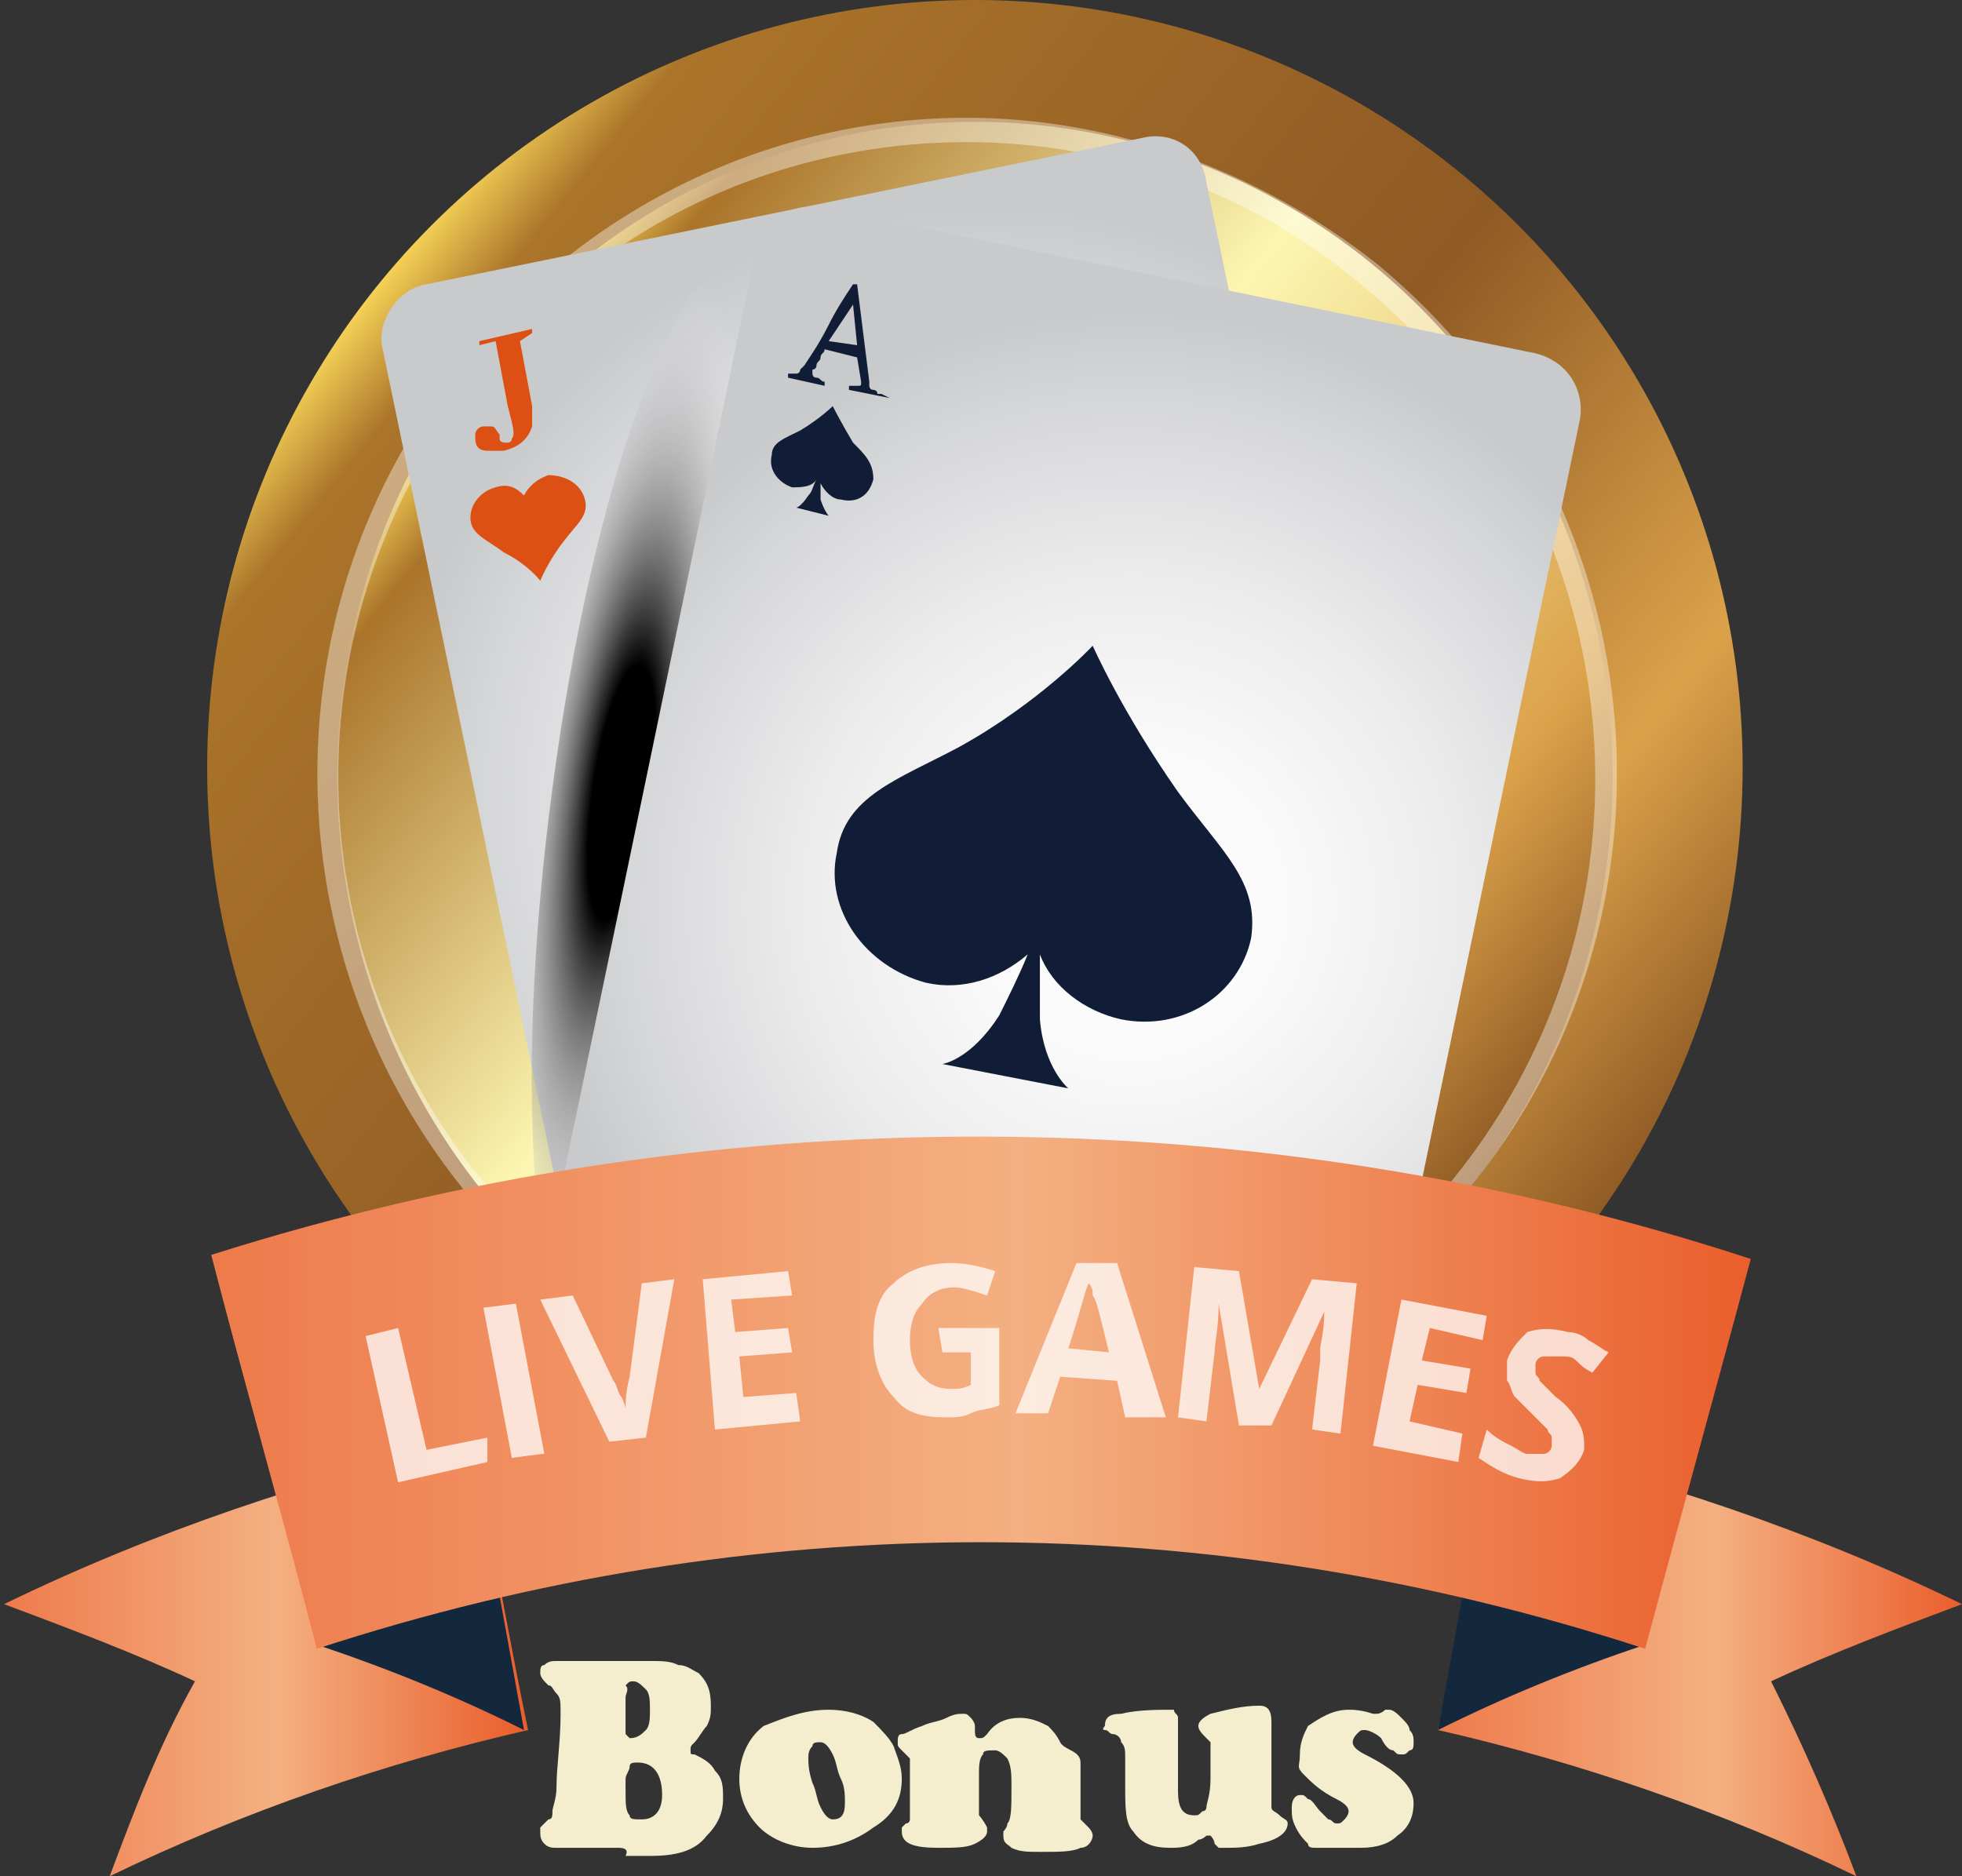 <?xml version="1.0" encoding="utf-8"?>
<!-- Generator: Adobe Illustrator 27.8.1, SVG Export Plug-In . SVG Version: 6.00 Build 0)  -->
<svg version="1.1" id="Layer_1" xmlns="http://www.w3.org/2000/svg" xmlns:xlink="http://www.w3.org/1999/xlink" x="0px" y="0px"
	 viewBox="0 0 48.3 46.2" style="enable-background:new 0 0 48.3 46.2;" xml:space="preserve">
<rect x="0" y="0" width="48.3" height="46.2" fill="#333333" stroke="none"/>
<style type="text/css">
	.st0{fill:url(#SVGID_1_);}
	.st1{fill:url(#SVGID_00000168836671850235978340000002291495438618038439_);}
	.st2{opacity:0.4;}
	.st3{fill:#FFFFFF;}
	.st4{fill:url(#SVGID_00000016043010118686150870000013776443321879821236_);}
	.st5{fill:#FF1D25;}
	.st6{fill:#DC5014;}
	.st7{fill-rule:evenodd;clip-rule:evenodd;fill:url(#SVGID_00000010299033427329681090000007812024498763793587_);}
	.st8{fill:url(#SVGID_00000026137740610354272870000004435637675713605816_);}
	.st9{fill:#111C36;}
	.st10{fill:url(#SVGID_00000070840462109790800860000015264696504085044139_);}
	.st11{fill:#13283D;}
	.st12{fill:url(#SVGID_00000165918505332937238160000007437117947140184739_);}
	.st13{fill:url(#SVGID_00000000905417658318185330000013638440071665890204_);}
	.st14{opacity:0.75;}
	.st15{fill:#F4EDCE;}
</style>
<g>
	<g id="Layer_2_00000039850339218096390460000000726336751687263373_">
		<g id="_ÎÓÈ_1">
			
				<linearGradient id="SVGID_1_" gradientUnits="userSpaceOnUse" x1="9.329" y1="40.984" x2="38.764" y2="17.13" gradientTransform="matrix(1 0 0 -1 0 48)">
				<stop  offset="0" style="stop-color:#F4D056"/>
				<stop  offset="6.000000e-02" style="stop-color:#AA742A"/>
				<stop  offset="0.53" style="stop-color:#8F5A24"/>
				<stop  offset="0.82" style="stop-color:#DBA24A"/>
				<stop  offset="1" style="stop-color:#8F5A24"/>
			</linearGradient>
			<circle class="st0" cx="24" cy="18.9" r="18.9"/>
			
				<linearGradient id="SVGID_00000154423235058069397950000014907488306628460716_" gradientUnits="userSpaceOnUse" x1="11.715" y1="38.925" x2="36.378" y2="18.938" gradientTransform="matrix(1 0 0 -1 0 48)">
				<stop  offset="0" style="stop-color:#F4D056"/>
				<stop  offset="6.000000e-02" style="stop-color:#AA742A"/>
				<stop  offset="0.42" style="stop-color:#FCF6B2"/>
				<stop  offset="0.82" style="stop-color:#DBA24A"/>
				<stop  offset="1" style="stop-color:#8F5A24"/>
			</linearGradient>
			
				<ellipse style="fill:url(#SVGID_00000154423235058069397950000014907488306628460716_);" cx="24" cy="19.1" rx="15.7" ry="16.1"/>
			<g class="st2">
				<path class="st3" d="M23.8,35.2c-3.6,0-7.2-1.3-10.1-3.6C6.9,26,5.8,15.8,11.4,8.9c3-3.8,7.6-6,12.4-6c3.6,0,7.2,1.3,10.1,3.6
					c6.8,5.6,7.9,15.7,2.4,22.6C33.2,33,28.6,35.2,23.8,35.2L23.8,35.2z M23.8,3.5c-4.7,0-9.1,2.1-12,5.8c-5.4,6.7-4.4,16.5,2.3,22
					c2.8,2.2,6.2,3.5,9.7,3.5c4.7,0,9.1-2.1,12-5.8c5.4-6.7,4.4-16.5-2.3-22C30.8,4.7,27.3,3.5,23.8,3.5L23.8,3.5z"/>
			</g>
			<g>
				
					<radialGradient id="SVGID_00000005971917905301511540000000186470344756470445_" cx="13.983" cy="-302.086" r="16.751" gradientTransform="matrix(0.979 -0.202 -0.202 -0.979 -50.422 -273.269)" gradientUnits="userSpaceOnUse">
					<stop  offset="0" style="stop-color:#FFFFFF"/>
					<stop  offset="0.223" style="stop-color:#FAFAFA"/>
					<stop  offset="0.477" style="stop-color:#ECECED"/>
					<stop  offset="0.744" style="stop-color:#D5D6D8"/>
					<stop  offset="0.867" style="stop-color:#C9CACC"/>
				</radialGradient>
				<path style="fill:url(#SVGID_00000005971917905301511540000000186470344756470445_);" d="M35.1,30.4c0.2,0.8-0.3,1.5-1.1,1.6
					l-17.6,3.6c-0.8,0.2-1.5-0.3-1.6-1.1l-5.4-26C9.3,7.9,9.8,7.1,10.5,7l17.6-3.6c0.8-0.2,1.5,0.3,1.6,1.1L35.1,30.4L35.1,30.4z"/>
				<path class="st5" d="M19.7,21.8c2.2,1.3,3.6,2.6,3.6,2.6s0.7-1.9,2.2-3.8c1.1-1.4,2.2-2.4,1.9-3.9c-0.3-1.5-1.9-2.5-3.5-2.2
					c-1.1,0.2-1.9,1-2.2,2c-0.7-0.8-1.8-1.2-2.9-1c-1.6,0.3-2.6,1.8-2.3,3.4C16.8,20.5,18.1,20.8,19.7,21.8L19.7,21.8z"/>
				<path class="st6" d="M12.8,8.4l0.3,1.6c0,0.2,0,0.4,0,0.5c-0.1,0.3-0.3,0.5-0.7,0.6c-0.2,0-0.3,0-0.4,0c-0.2,0-0.3-0.1-0.3-0.3
					c0,0,0-0.1,0-0.1c0-0.1,0.1-0.2,0.2-0.2c0.1,0,0.1,0,0.2,0c0.1,0,0.1,0.1,0.2,0.2c0,0,0,0.1,0,0.1c0,0.1,0.1,0.1,0.2,0.1
					c0,0,0.1,0,0.1-0.1c0.1-0.1,0-0.4-0.1-0.8l-0.3-1.6l-0.4,0.1l0-0.1l1.3-0.3l0,0.1L12.8,8.4L12.8,8.4z"/>
				<path class="st6" d="M12.4,13.6c0.6,0.3,0.9,0.7,0.9,0.7s0.2-0.5,0.6-1c0.3-0.4,0.6-0.6,0.5-1c-0.1-0.4-0.5-0.6-0.9-0.6
					c-0.3,0.1-0.5,0.3-0.6,0.5c-0.2-0.2-0.4-0.3-0.7-0.2c-0.4,0.1-0.7,0.5-0.6,0.9C11.7,13.2,12,13.3,12.4,13.6L12.4,13.6z"/>
				<path class="st5" d="M30.4,28.4l1-0.2l0,0.1c-0.1,0-0.2,0.1-0.2,0.1c-0.1,0-0.1,0.1-0.1,0.1c0,0,0,0,0,0c0,0,0,0,0,0l0.3,0.5
					l0.8-0.2c0-0.1,0-0.2,0-0.2c0-0.1,0-0.1,0-0.2c0-0.1,0-0.1,0-0.1c0,0,0-0.1,0-0.1c0,0-0.1-0.1-0.1-0.1c-0.1,0-0.2,0-0.2,0l0-0.1
					l0.9-0.2l0,0.1c0,0-0.1,0-0.1,0c0,0-0.1,0-0.1,0.1c0,0-0.1,0.1-0.1,0.1c0,0,0,0.1,0,0.2c-0.1,0.4-0.1,0.7-0.2,1.2
					c-0.1,0.4-0.1,0.8-0.2,1.2l-0.1,0l-1.3-2.1c0,0-0.1-0.1-0.1-0.1c0,0-0.1,0-0.1-0.1c0,0-0.1,0-0.1,0c0,0-0.1,0-0.1,0L30.4,28.4
					L30.4,28.4z M31.6,29.3l0.6,0.9l0.1-1.1C32.3,29.2,31.6,29.3,31.6,29.3z"/>
				<path class="st5" d="M32,25.6c-0.6-0.3-0.9-0.7-0.9-0.7s-0.2,0.5-0.6,1c-0.3,0.4-0.6,0.6-0.5,1c0.1,0.4,0.5,0.6,0.9,0.6
					c0.3-0.1,0.5-0.3,0.6-0.5c0.2,0.2,0.4,0.3,0.7,0.2c0.4-0.1,0.7-0.5,0.6-0.9C32.7,25.9,32.4,25.9,32,25.6L32,25.6z"/>
				
					<radialGradient id="SVGID_00000056401396260830109480000016291333705463069115_" cx="-1003.285" cy="-3580.069" r="18.281" gradientTransform="matrix(9.757856e-02 -0.69 -0.156 -2.209933e-02 -445.29 -751.867)" gradientUnits="userSpaceOnUse">
					<stop  offset="0.248" style="stop-color:#000000"/>
					<stop  offset="1" style="stop-color:#FFFFFF;stop-opacity:0"/>
				</radialGradient>
				<path style="fill-rule:evenodd;clip-rule:evenodd;fill:url(#SVGID_00000056401396260830109480000016291333705463069115_);" d="
					M18.6,6.1c1.7,0.2,2.2,6.6,1.2,14.1c-1.1,7.6-3.3,13.5-5,13.3c-1.7-0.2-2.2-6.6-1.2-14.1C14.6,11.8,16.8,5.8,18.6,6.1z"/>
				
					<radialGradient id="SVGID_00000141446142833305047390000000595509818267716788_" cx="20.29" cy="176.294" r="16.75" gradientTransform="matrix(0.979 0.203 0.203 -0.979 -27.818 190.711)" gradientUnits="userSpaceOnUse">
					<stop  offset="0" style="stop-color:#FFFFFF"/>
					<stop  offset="0.223" style="stop-color:#FAFAFA"/>
					<stop  offset="0.477" style="stop-color:#ECECED"/>
					<stop  offset="0.744" style="stop-color:#D5D6D8"/>
					<stop  offset="0.867" style="stop-color:#C9CACC"/>
				</radialGradient>
				<path style="fill:url(#SVGID_00000141446142833305047390000000595509818267716788_);" d="M33.5,36.3c-0.2,0.8-0.9,1.2-1.6,1.1
					l-17.6-3.6c-0.8-0.2-1.2-0.9-1.1-1.6l5.4-26c0.2-0.8,0.9-1.2,1.6-1.1l17.6,3.6c0.8,0.2,1.2,0.9,1.1,1.6L33.5,36.3L33.5,36.3z"/>
				<path class="st9" d="M29,19.5c-1.4-2-2.1-3.6-2.1-3.6s-1.3,1.4-3.3,2.5c-1.5,0.8-2.8,1.2-3,2.6c-0.3,1.4,0.7,2.8,2.2,3.2
					c0.9,0.2,1.8-0.1,2.5-0.7c-0.2,0.5-0.5,1.1-0.7,1.5c-0.7,1.1-1.4,1.2-1.4,1.2l3.1,0.6c0,0-0.6-0.5-0.7-1.7c0-0.3,0-1,0-1.6
					c0.3,0.8,1.1,1.4,2,1.6c1.5,0.3,2.9-0.6,3.2-2C31,21.7,30.1,21,29,19.5L29,19.5z"/>
				<path class="st9" d="M21,10.9c-0.3-0.5-0.5-0.9-0.5-0.9s-0.3,0.3-0.8,0.6c-0.4,0.2-0.7,0.3-0.7,0.6c-0.1,0.4,0.2,0.7,0.5,0.8
					c0.2,0,0.5,0,0.6-0.2C20,12,20,12.1,19.9,12.2c-0.2,0.3-0.3,0.3-0.3,0.3l0.8,0.2c0,0-0.1-0.1-0.2-0.4c0-0.1,0-0.3,0-0.4
					c0.1,0.2,0.3,0.4,0.5,0.4c0.4,0.1,0.7-0.1,0.8-0.5C21.5,11.4,21.3,11.2,21,10.9z"/>
				<path class="st9" d="M21.9,9.8l-1-0.2l0-0.1c0.1,0,0.2,0,0.2,0c0.1,0,0.1,0,0.1-0.1c0,0,0,0,0,0c0,0,0,0,0,0l-0.1-0.6l-0.8-0.2
					c0,0.1-0.1,0.1-0.1,0.2c0,0.1-0.1,0.1-0.1,0.2c0,0,0,0.1-0.1,0.1c0,0,0,0.1,0,0.1c0,0,0,0.1,0.1,0.1c0.1,0,0.1,0.1,0.2,0.1
					l0,0.1l-0.9-0.2l0-0.1c0,0,0.1,0,0.1,0c0,0,0.1,0,0.1,0c0.1,0,0.1-0.1,0.1-0.1c0,0,0.1-0.1,0.1-0.1c0.2-0.3,0.4-0.6,0.6-1
					c0.2-0.4,0.4-0.7,0.6-1l0.1,0l0.3,2.4c0,0.1,0,0.1,0,0.1c0,0,0,0.1,0.1,0.1c0,0,0.1,0,0.1,0.1c0,0,0.1,0,0.1,0L21.9,9.8
					L21.9,9.8z M21.1,8.5L21,7.5l-0.6,0.9L21.1,8.5L21.1,8.5z"/>
				<path class="st9" d="M31.2,31.9c0.3,0.5,0.5,0.9,0.5,0.9s0.3-0.3,0.8-0.6c0.4-0.2,0.7-0.3,0.7-0.6c0.1-0.4-0.2-0.7-0.5-0.8
					c-0.2,0-0.5,0-0.6,0.2c0.1-0.1,0.1-0.3,0.2-0.4c0.2-0.3,0.3-0.3,0.3-0.3l-0.8-0.2c0,0,0.2,0.1,0.2,0.4c0,0.1,0,0.3,0,0.4
					c-0.1-0.2-0.3-0.4-0.5-0.4c-0.4-0.1-0.7,0.1-0.8,0.5C30.7,31.4,30.9,31.6,31.2,31.9L31.2,31.9z"/>
				<path class="st9" d="M30.3,33l1,0.2l0,0.1c-0.1,0-0.2,0-0.2,0c-0.1,0-0.1,0-0.1,0.1c0,0,0,0,0,0c0,0,0,0,0,0l0.1,0.6l0.8,0.2
					c0-0.1,0.1-0.2,0.1-0.2c0-0.1,0.1-0.1,0.1-0.2c0-0.1,0-0.1,0.1-0.1c0,0,0-0.1,0-0.1c0,0,0-0.1-0.1-0.1c-0.1,0-0.1-0.1-0.2-0.1
					l0-0.1l0.9,0.2l0,0.1c0,0-0.1,0-0.1,0c0,0-0.1,0-0.1,0c-0.1,0-0.1,0.1-0.1,0.1c0,0-0.1,0.1-0.1,0.1c-0.2,0.3-0.4,0.6-0.6,1
					c-0.2,0.4-0.4,0.7-0.6,1l-0.1,0l-0.3-2.4c0-0.1,0-0.1,0-0.1c0,0,0-0.1-0.1-0.1c0,0-0.1,0-0.1-0.1c0,0-0.1,0-0.1,0L30.3,33
					L30.3,33z M31.1,34.2l0.1,1.1l0.6-0.9L31.1,34.2L31.1,34.2z"/>
			</g>
			
				<linearGradient id="SVGID_00000110459231533316147080000008358487220676013211_" gradientUnits="userSpaceOnUse" x1="0" y1="7.166" x2="12.927" y2="7.166" gradientTransform="matrix(1 0 0 -1 0 48)">
				<stop  offset="0" style="stop-color:#EE7A4B"/>
				<stop  offset="0.524" style="stop-color:#F4B082"/>
				<stop  offset="1" style="stop-color:#EA5E2C"/>
			</linearGradient>
			<path style="fill:url(#SVGID_00000110459231533316147080000008358487220676013211_);" d="M2.7,46.2c3.3-1.6,6.8-2.8,10.3-3.6
				c-0.5-2.4-0.9-4.8-1.4-7.1c-3.9,0.9-7.8,2.2-11.5,4c1.6,0.6,3.2,1.2,4.7,1.9C3.9,43,3.3,44.6,2.7,46.2L2.7,46.2z"/>
			<path class="st11" d="M12.3,39.3c0.2,1.1,0.4,2.2,0.6,3.3c-1.6-0.8-3.3-1.5-5.1-2.1C9.3,40.1,10.8,39.7,12.3,39.3z"/>
			
				<linearGradient id="SVGID_00000176726641857246813330000004654812529288048008_" gradientUnits="userSpaceOnUse" x1="35.404" y1="7.166" x2="48.331" y2="7.166" gradientTransform="matrix(1 0 0 -1 0 48)">
				<stop  offset="0" style="stop-color:#EE7A4B"/>
				<stop  offset="0.524" style="stop-color:#F4B082"/>
				<stop  offset="1" style="stop-color:#EA5E2C"/>
			</linearGradient>
			<path style="fill:url(#SVGID_00000176726641857246813330000004654812529288048008_);" d="M45.7,46.2c-3.3-1.6-6.8-2.8-10.3-3.6
				c0.5-2.4,0.9-4.8,1.4-7.1c3.9,0.9,7.8,2.2,11.5,4c-1.6,0.6-3.2,1.2-4.7,1.9C44.4,43,45.1,44.6,45.7,46.2L45.7,46.2z"/>
			<path class="st11" d="M36,39.3c-0.2,1.1-0.4,2.2-0.6,3.3c1.6-0.8,3.3-1.5,5.1-2.1C39,40.1,37.5,39.7,36,39.3z"/>
			
				<linearGradient id="SVGID_00000160182451173012645670000002726503664977233079_" gradientUnits="userSpaceOnUse" x1="5.202" y1="13.725" x2="43.135" y2="13.725" gradientTransform="matrix(1 0 0 -1 0 48)">
				<stop  offset="0" style="stop-color:#EE7A4B"/>
				<stop  offset="0.524" style="stop-color:#F4B082"/>
				<stop  offset="1" style="stop-color:#EA5E2C"/>
			</linearGradient>
			<path style="fill:url(#SVGID_00000160182451173012645670000002726503664977233079_);" d="M5.2,30.9C6,34,7,37.5,7.8,40.6
				c10.7-3.5,22-3.5,32.7,0c0.8-3,1.8-6.6,2.6-9.6C30.9,27,17.5,27,5.2,30.9z"/>
			<g class="st14">
				<path class="st3" d="M9.8,36.5l-0.8-3.6l0.8-0.2l0.7,3l1.5-0.3L12,36L9.8,36.5L9.8,36.5z"/>
				<path class="st3" d="M12.6,35.9l-0.7-3.7l0.8-0.1l0.7,3.7C13.3,35.8,12.6,35.9,12.6,35.9z"/>
				<path class="st3" d="M15.8,31.6l0.8-0.1l-0.7,3.9L15,35.5L13.3,32l0.8-0.1l1,2.1c0.1,0.1,0.1,0.3,0.2,0.4
					c0.1,0.2,0.1,0.3,0.1,0.3c0-0.2,0-0.4,0.1-0.8L15.8,31.6L15.8,31.6z"/>
				<path class="st3" d="M19.7,35l-2.1,0.2l-0.3-3.7l2.1-0.2l0.1,0.6L18,32l0.1,0.8l1.3-0.1l0.1,0.6l-1.3,0.1l0.1,1l1.3-0.1L19.7,35
					L19.7,35z"/>
				<path class="st3" d="M23.1,32.7l1.5,0l0,1.9c-0.2,0.1-0.5,0.1-0.7,0.2s-0.4,0.1-0.6,0.1c-0.6,0-1-0.1-1.3-0.5
					c-0.3-0.3-0.5-0.8-0.5-1.4c0-0.6,0.1-1.1,0.5-1.4c0.3-0.3,0.8-0.5,1.4-0.5c0.4,0,0.8,0.1,1.1,0.2l-0.2,0.6
					c-0.3-0.1-0.6-0.2-0.8-0.2c-0.3,0-0.6,0.1-0.8,0.4c-0.2,0.2-0.3,0.5-0.3,0.9c0,0.4,0.1,0.7,0.3,0.9s0.4,0.3,0.7,0.3
					c0.2,0,0.3,0,0.5-0.1l0-0.8l-0.7,0L23.1,32.7L23.1,32.7z"/>
				<path class="st3" d="M27.7,34.9L27.5,34l-1.4-0.1l-0.3,0.9l-0.8,0l1.5-3.7l1,0l1.2,3.8L27.7,34.9L27.7,34.9z M27.3,33.3
					c-0.2-0.8-0.3-1.3-0.4-1.4c0-0.1,0-0.2-0.1-0.3c-0.1,0.2-0.2,0.7-0.5,1.6L27.3,33.3L27.3,33.3z"/>
				<path class="st3" d="M30.5,35.1l-0.5-3l0,0c0,0.6-0.1,1-0.1,1.2L29.7,35L29,34.9l0.4-3.7l1.1,0.1l0.5,2.9l0,0l1.3-2.7l1.1,0.1
					l-0.4,3.7l-0.7-0.1l0.2-1.7c0-0.1,0-0.2,0-0.3c0-0.1,0.1-0.4,0.1-0.9l0,0l-1.3,2.8L30.5,35.1L30.5,35.1z"/>
				<path class="st3" d="M35.9,36l-2.1-0.4l0.7-3.6l2.1,0.4L36.5,33l-1.3-0.3L35,33.5l1.2,0.2l-0.1,0.6l-1.2-0.2l-0.2,0.9l1.3,0.3
					L35.9,36L35.9,36z"/>
				<path class="st3" d="M39,35.7c-0.1,0.3-0.3,0.5-0.6,0.7c-0.3,0.1-0.6,0.1-1,0c-0.4-0.1-0.7-0.3-1-0.5l0.2-0.7
					c0.2,0.2,0.4,0.3,0.6,0.4c0.2,0.1,0.3,0.2,0.4,0.2c0.2,0,0.3,0,0.4,0c0.1,0,0.2-0.1,0.2-0.2c0-0.1,0-0.1,0-0.2
					c0-0.1-0.1-0.1-0.1-0.2c-0.1-0.1-0.2-0.2-0.4-0.4c-0.2-0.2-0.3-0.3-0.4-0.4s-0.1-0.3-0.2-0.4c0-0.1,0-0.3,0-0.5
					c0.1-0.3,0.3-0.5,0.5-0.7c0.3-0.1,0.6-0.1,1,0c0.2,0,0.4,0.1,0.5,0.2c0.2,0.1,0.3,0.2,0.5,0.3l-0.4,0.5
					c-0.2-0.1-0.3-0.2-0.4-0.3c-0.1-0.1-0.2-0.1-0.4-0.1c-0.1,0-0.3,0-0.4,0c-0.1,0-0.2,0.1-0.2,0.2c0,0.1,0,0.1,0,0.2
					c0,0.1,0.1,0.1,0.1,0.2c0.1,0.1,0.2,0.2,0.4,0.4c0.3,0.2,0.5,0.5,0.6,0.7C39,35.3,39,35.5,39,35.7z"/>
			</g>
			<path class="st15" d="M15.2,45.5l-0.5,0c-0.3,0-0.6,0-0.7,0c-0.1,0-0.2,0-0.3,0c-0.1,0-0.2,0-0.3-0.1c-0.1-0.1-0.1-0.2-0.1-0.3
				c0-0.1,0-0.1,0-0.1c0,0,0.1-0.1,0.2-0.2c0.1,0,0.1-0.1,0.1-0.2c0-0.1,0.1-0.3,0.1-0.6c0-0.5,0.1-1.1,0.1-1.8c0-0.3,0-0.4-0.1-0.5
				s-0.1-0.2-0.2-0.2c-0.1-0.1-0.2-0.2-0.2-0.3c0-0.1,0-0.2,0.1-0.2c0.1-0.1,0.2-0.1,0.3-0.1c0.1,0,0.2,0,0.3,0c0.2,0,0.4,0,0.6,0
				c0.2,0,0.5,0,1,0c0.2,0,0.3,0,0.4,0c0.3,0,0.5,0,0.7,0.1c0.2,0,0.3,0.1,0.5,0.2c0.2,0.2,0.3,0.4,0.3,0.8c0,0.2,0,0.3-0.1,0.5
				c-0.1,0.1-0.2,0.3-0.3,0.4c-0.1,0.1-0.1,0.1-0.1,0.2c0,0.1,0,0.1,0.1,0.1c0.2,0.1,0.4,0.2,0.5,0.4c0.2,0.2,0.2,0.4,0.2,0.7
				c0,0.3-0.1,0.6-0.4,0.9c-0.3,0.4-0.8,0.5-1.4,0.5c-0.1,0-0.3,0-0.6,0C15.5,45.5,15.3,45.5,15.2,45.5L15.2,45.5z M15.4,41.8v0.7
				c0,0.1,0,0.2,0,0.2c0,0,0.1,0.1,0.1,0.1c0.2,0,0.3-0.1,0.4-0.2c0.1-0.1,0.1-0.3,0.1-0.5c0-0.2,0-0.4-0.1-0.5s-0.2-0.2-0.3-0.2
				c-0.1,0-0.1,0-0.2,0.1C15.5,41.6,15.4,41.7,15.4,41.8L15.4,41.8z M15.4,43.8v0.3c0,0.3,0,0.5,0.1,0.6c0,0.1,0.1,0.1,0.3,0.1
				c0.3,0,0.5-0.2,0.5-0.6c0-0.5-0.2-0.8-0.6-0.8c-0.1,0-0.2,0-0.2,0.1C15.5,43.6,15.4,43.7,15.4,43.8L15.4,43.8z"/>
			<path class="st15" d="M20.4,42.1c0.4,0,0.8,0.1,1.1,0.3c0.2,0.2,0.4,0.4,0.5,0.6c0.1,0.3,0.2,0.5,0.2,0.8c0,0.5-0.2,0.9-0.7,1.2
				c-0.4,0.3-0.9,0.5-1.5,0.5c-0.5,0-1-0.2-1.3-0.5c-0.3-0.3-0.5-0.7-0.5-1.2c0-0.5,0.2-1,0.6-1.3C19.3,42.3,19.8,42.1,20.4,42.1z
				 M20.2,42.9c-0.1,0-0.2,0-0.2,0.1c-0.1,0.1-0.1,0.2-0.1,0.3c0,0.1,0,0.3,0.1,0.6c0.1,0.2,0.1,0.4,0.2,0.6
				c0.1,0.2,0.2,0.3,0.3,0.3c0.2,0,0.3-0.1,0.3-0.4c0-0.2,0-0.4-0.1-0.6c-0.1-0.2-0.1-0.4-0.2-0.6C20.4,43,20.3,42.9,20.2,42.9z"/>
			<path class="st15" d="M26.6,43.4l0,1.2c0,0.1,0,0.2,0,0.2c0,0,0.1,0.1,0.2,0.2c0,0,0.1,0.1,0.1,0.2c0,0.1-0.1,0.3-0.3,0.3
				c-0.2,0.1-0.5,0.1-1,0.1c-0.3,0-0.5,0-0.7-0.1c-0.1-0.1-0.2-0.1-0.2-0.3c0,0,0-0.1,0-0.1c0,0,0.1-0.1,0.1-0.2
				c0.1-0.1,0.1-0.4,0.1-0.9c0-0.3,0-0.5-0.1-0.7c-0.1-0.1-0.2-0.2-0.3-0.2c-0.2,0-0.3,0-0.3,0.1c-0.1,0.1-0.1,0.3-0.1,0.5v0.7
				c0,0.1,0,0.2,0,0.3c0,0,0.1,0.1,0.2,0.3c0,0,0,0.1,0,0.1c0,0.1-0.1,0.2-0.3,0.3s-0.5,0.1-0.9,0.1c-0.6,0-0.9-0.1-0.9-0.4
				c0-0.1,0-0.1,0-0.1c0,0,0.1-0.1,0.1-0.1c0.1,0,0.1-0.1,0.1-0.1c0-0.1,0-0.2,0-0.4c0-0.3,0-0.5,0-0.8c0-0.2,0-0.3,0-0.3
				c0,0-0.1-0.1-0.2-0.2c-0.1-0.1-0.1-0.1-0.1-0.2c0-0.1,0-0.2,0.1-0.2s0.2-0.1,0.5-0.2c0.2-0.1,0.4-0.1,0.6-0.2
				c0.2-0.1,0.3-0.1,0.4-0.1c0.1,0,0.1,0,0.2,0.1c0,0,0.1,0.1,0.1,0.2c0,0,0,0,0,0.1c0,0,0,0,0,0c0,0.1,0,0.2,0.1,0.2
				c0.1,0,0.1,0,0.2-0.1c0.2-0.3,0.5-0.4,0.8-0.4c0.3,0,0.5,0.1,0.7,0.2c0.1,0.1,0.2,0.2,0.3,0.4S26.6,43.1,26.6,43.4L26.6,43.4z"/>
			<path class="st15" d="M29,42.3v1.8c0,0.4,0.1,0.6,0.4,0.6c0.1,0,0.1,0,0.2-0.1c0.1,0,0.1-0.1,0.1-0.1c0-0.1,0.1-0.3,0.1-0.7
				c0-0.4,0-0.6,0-0.8c0-0.1,0-0.1,0-0.1c0,0-0.1-0.1-0.1-0.1c-0.1-0.1-0.2-0.2-0.2-0.3c0-0.1,0.1-0.2,0.3-0.3
				c0.4-0.1,0.8-0.2,1.2-0.2c0.2,0,0.3,0.1,0.3,0.4c0,0,0,0.1,0,0.2c0,0.1,0,0.2,0,0.4v1.5c0,0.1,0.1,0.1,0.2,0.2
				c0.1,0.1,0.2,0.1,0.2,0.2c0,0.2-0.2,0.4-0.7,0.5c-0.3,0.1-0.6,0.1-0.8,0.1c-0.1,0-0.2,0-0.2,0c0,0-0.1-0.1-0.1-0.1
				c0-0.1-0.1-0.2-0.1-0.2c0,0-0.1,0-0.1,0s-0.1,0.1-0.2,0.1c-0.2,0.2-0.5,0.2-0.7,0.2c-0.4,0-0.7-0.1-0.9-0.4
				c-0.2-0.2-0.2-0.6-0.2-1.1c0-0.2,0-0.3,0-0.5v-0.2c0-0.2,0-0.3-0.1-0.4c0-0.1-0.1-0.2-0.2-0.2c-0.1,0-0.1-0.1-0.2-0.1
				s0-0.1,0-0.1c0-0.2,0.1-0.3,0.4-0.3c0.4-0.1,0.9-0.1,1.3-0.1C28.9,42.2,29,42.2,29,42.3L29,42.3z"/>
			<path class="st15" d="M33.2,42.1c0.1,0,0.3,0,0.6,0.1c0.1,0,0.1,0,0.1,0c0,0,0.1,0,0.2-0.1c0.1,0,0.1,0,0.1,0
				c0.1,0,0.2,0.1,0.3,0.2c0.1,0.1,0.2,0.2,0.2,0.3c0.1,0.1,0.1,0.2,0.1,0.3c0,0.1,0,0.2-0.1,0.2c-0.1,0.1-0.1,0.1-0.2,0.1
				c-0.1,0-0.1,0-0.2-0.1c-0.1,0-0.2-0.1-0.3-0.3c-0.1-0.1-0.3-0.2-0.4-0.2c-0.1,0-0.1,0-0.2,0.1c0,0-0.1,0.1-0.1,0.2
				c0,0.1,0.1,0.2,0.3,0.3c0.4,0.2,0.7,0.4,0.9,0.6c0.2,0.2,0.3,0.4,0.3,0.6c0,0.3-0.1,0.6-0.4,0.8c-0.2,0.2-0.5,0.3-0.9,0.3
				c-0.1,0-0.2,0-0.5,0c-0.2,0-0.3,0-0.4,0c0,0-0.1,0-0.1,0c-0.1,0-0.1,0-0.1,0c-0.1,0-0.2,0-0.2-0.1c-0.1-0.1-0.2-0.2-0.3-0.4
				s-0.1-0.3-0.1-0.5c0-0.2,0.1-0.3,0.2-0.3c0.1,0,0.1,0,0.2,0.1c0.1,0,0.2,0.2,0.3,0.3c0.1,0.1,0.2,0.2,0.2,0.2
				c0.1,0,0.1,0.1,0.2,0.1c0.1,0,0.1,0,0.2-0.1c0,0,0.1-0.1,0.1-0.2c0-0.1-0.1-0.2-0.3-0.3c-0.4-0.2-0.6-0.4-0.8-0.6
				S32,43.5,32,43.2c0-0.3,0.1-0.5,0.2-0.7C32.5,42.3,32.8,42.1,33.2,42.1L33.2,42.1z"/>
		</g>
	</g>
</g>
</svg>
